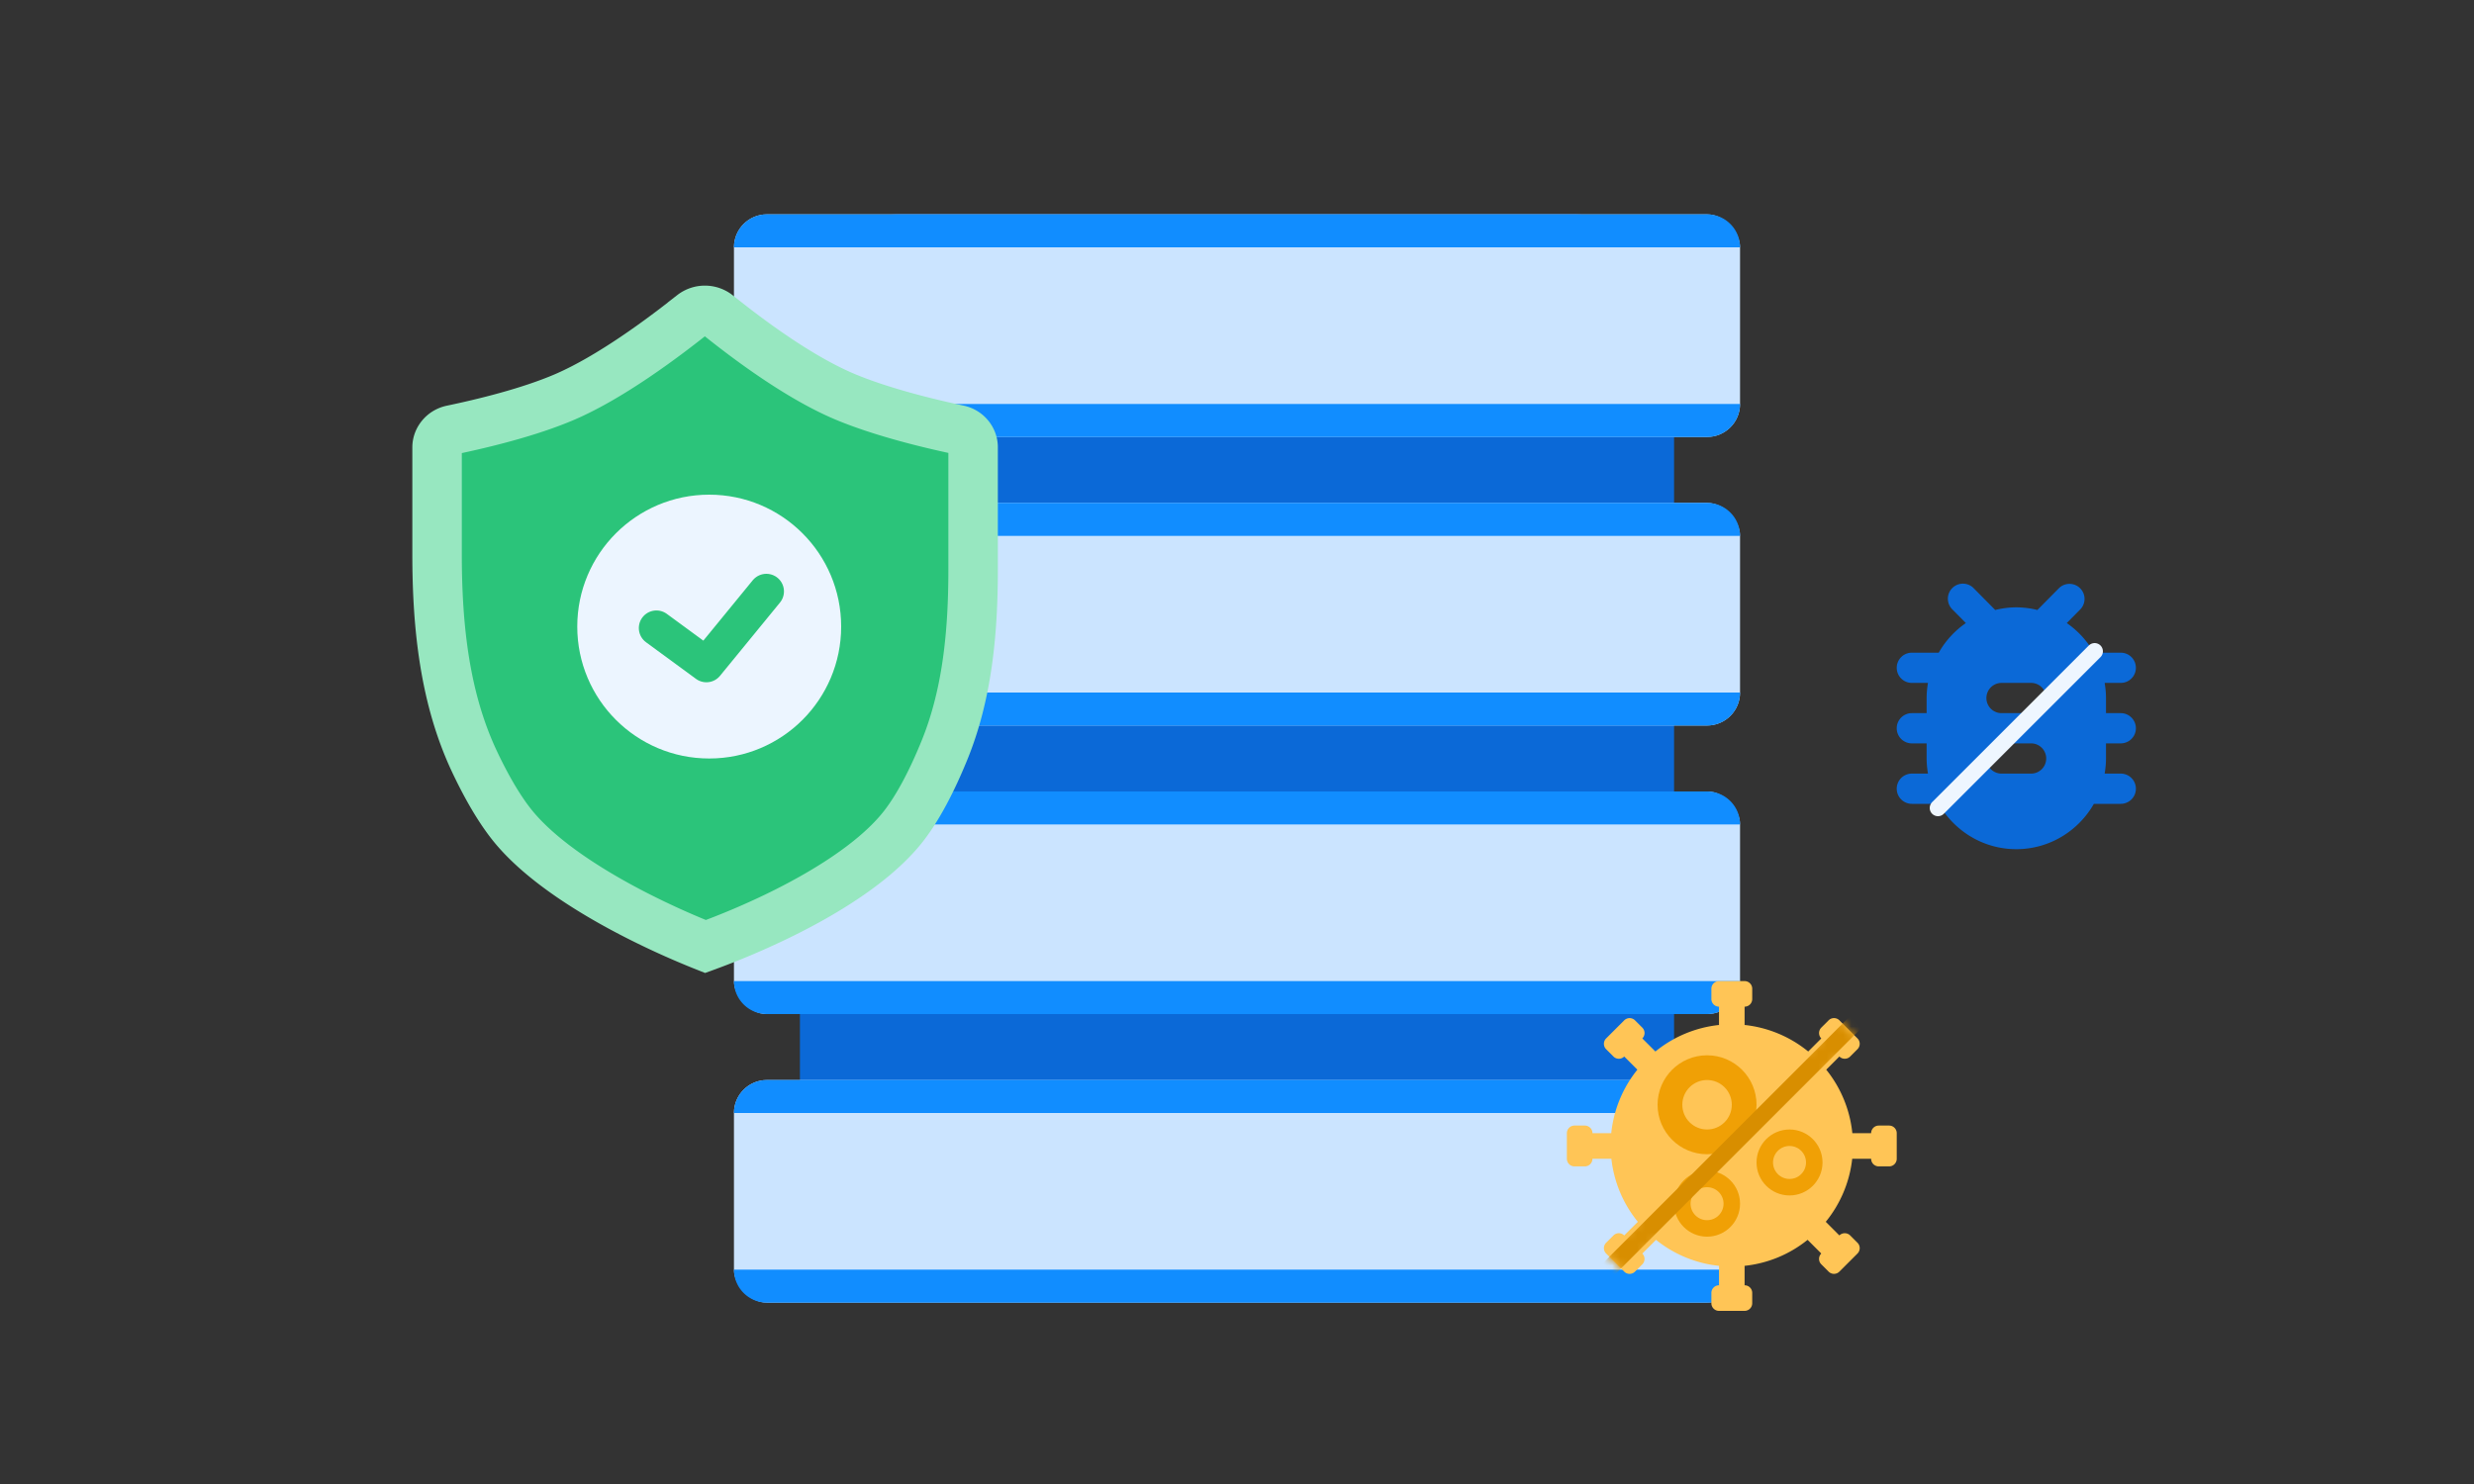 <svg xmlns="http://www.w3.org/2000/svg" width="300" height="180" fill="none"><rect width="100%" height="100%" fill="#333333" stroke="none"/><mask id="a" width="300" height="180" x="0" y="0" maskUnits="userSpaceOnUse" style="mask-type:alpha"><path fill="#C8AFAF" d="M0 0h300v180H0z"/></mask><g mask="url(#a)"><rect width="106" height="130" x="97" y="26" fill="#0B69D7" rx="12"/><rect width="122" height="27" x="89" y="26" fill="#CBE4FF" rx="4"/><rect width="122" height="27" x="89" y="61" fill="#CBE4FF" rx="4"/><rect width="122" height="27" x="89" y="96" fill="#CBE4FF" rx="4"/><rect width="122" height="27" x="89" y="131" fill="#CBE4FF" rx="4"/><path fill="#118DFF" d="M89 30a4 4 0 0 1 4-4h114a4 4 0 0 1 4 4H89ZM89 65a4 4 0 0 1 4-4h114a4 4 0 0 1 4 4H89ZM89 100a4 4 0 0 1 4-4h114a4 4 0 0 1 4 4H89ZM89 135a4 4 0 0 1 4-4h114a4 4 0 0 1 4 4H89ZM89 49h122a4 4 0 0 1-4 4H93a4 4 0 0 1-4-4ZM89 84h122a4 4 0 0 1-4 4H93a4 4 0 0 1-4-4ZM89 119h122a4 4 0 0 1-4 4H93a4 4 0 0 1-4-4ZM89 154h122a4 4 0 0 1-4 4H93a4 4 0 0 1-4-4Z"/><path fill="#2BC47A" stroke="#97E7C0" stroke-width="6" d="M53 54.26c0-.968.718-1.89 1.797-2.116 3.725-.779 9.398-2.143 13.75-4.027 5.49-2.378 11.747-7.034 15.416-9.954a2.46 2.46 0 0 1 3.04.014c3.647 2.935 9.89 7.611 15.482 9.954 4.421 1.851 10.035 3.213 13.732 3.999 1.07.227 1.783 1.144 1.783 2.109v14.863c0 7.691-.726 15.144-3.467 21.882-1.482 3.64-3.294 7.215-5.31 9.648-3.482 4.202-9.495 7.837-14.95 10.484a93.994 93.994 0 0 1-8.726 3.69 98.734 98.734 0 0 1-8.373-3.788c-5.262-2.688-11.132-6.335-14.642-10.426-1.802-2.101-3.5-5.055-4.982-8.191C53.955 84.79 53 76.139 53 67.238V54.26Z"/><circle cx="86" cy="76" r="16" fill="#ECF5FF"/><path stroke="#2BC47A" stroke-linecap="round" stroke-linejoin="round" stroke-width="4.267" d="m79.598 76.178 6.06 4.444 7.273-8.889"/><path fill="#FFC556" d="M229.076 136.524h-1.255a.924.924 0 0 0-.924.924h-2.28a14.623 14.623 0 0 0-3.166-7.705l1.595-1.595a.917.917 0 0 0 .654.271.917.917 0 0 0 .653-.271l.887-.887a.936.936 0 0 0 .271-.654.921.921 0 0 0-.271-.653l-2.194-2.195a.917.917 0 0 0-.654-.27.92.92 0 0 0-.653.27l-.888.887a.933.933 0 0 0-.271.654.917.917 0 0 0 .271.654l-1.586 1.586a14.62 14.62 0 0 0-7.713-3.217v-2.22a.924.924 0 0 0 .925-.924v-1.255a.92.92 0 0 0-.271-.653.936.936 0 0 0-.654-.271h-3.104a.93.93 0 0 0-.653.271.915.915 0 0 0-.271.653v1.255a.924.924 0 0 0 .924.924v2.221a14.632 14.632 0 0 0-7.712 3.217l-1.586-1.586a.933.933 0 0 0 .27-.654.935.935 0 0 0-.27-.654l-.888-.886a.936.936 0 0 0-.654-.271.93.93 0 0 0-.653.271l-2.195 2.194a.931.931 0 0 0 0 1.307l.888.887a.921.921 0 0 0 1.307 0l1.595 1.596a14.618 14.618 0 0 0-3.167 7.704h-2.28a.916.916 0 0 0-.27-.654.936.936 0 0 0-.654-.271h-1.255a.92.92 0 0 0-.653.271.92.92 0 0 0-.271.653v3.103a.931.931 0 0 0 .271.654.915.915 0 0 0 .653.271h1.255a.935.935 0 0 0 .654-.271.917.917 0 0 0 .27-.654h2.296a14.618 14.618 0 0 0 3.208 7.647l-.004.004-1.648 1.648a.923.923 0 0 0-1.307 0l-.888.888a.931.931 0 0 0 0 1.307l2.195 2.195a.917.917 0 0 0 .654.271.917.917 0 0 0 .653-.271l.888-.887a.931.931 0 0 0 0-1.307l1.648-1.648.011-.013a14.625 14.625 0 0 0 7.64 3.154v2.358a.925.925 0 0 0-.925.925v1.254a.924.924 0 0 0 .924.924h3.104a.92.92 0 0 0 .653-.271.92.92 0 0 0 .271-.653v-1.255a.924.924 0 0 0-.924-.924v-2.359a14.613 14.613 0 0 0 7.638-3.153l.013.012 1.648 1.648a.917.917 0 0 0-.271.654.917.917 0 0 0 .271.653l.888.887a.921.921 0 0 0 1.306 0l2.195-2.194a.936.936 0 0 0 .271-.654.921.921 0 0 0-.271-.653l-.887-.888a.931.931 0 0 0-1.307 0l-1.649-1.648-.003-.004a14.627 14.627 0 0 0 3.208-7.647h2.295a.917.917 0 0 0 .571.855c.112.046.232.07.354.07h1.254a.926.926 0 0 0 .924-.925v-3.103a.92.92 0 0 0-.271-.653.92.92 0 0 0-.653-.271Z"/><circle cx="207" cy="146" r="4" fill="#F0A005"/><circle cx="217" cy="141" r="4" fill="#F0A005"/><circle cx="207" cy="134" r="6" fill="#F0A005"/><circle cx="207" cy="146" r="2" fill="#FFC556"/><circle cx="217" cy="141" r="2" fill="#FFC556"/><circle cx="207" cy="134" r="3" fill="#FFC556"/><mask id="b" width="40" height="40" x="190" y="119" maskUnits="userSpaceOnUse" style="mask-type:alpha"><path fill="#FFC556" d="M229.076 136.524h-1.255a.924.924 0 0 0-.924.924h-2.28a14.623 14.623 0 0 0-3.166-7.705l1.595-1.595a.917.917 0 0 0 .654.271.917.917 0 0 0 .653-.271l.887-.887a.936.936 0 0 0 .271-.654.921.921 0 0 0-.271-.653l-2.194-2.195a.917.917 0 0 0-.654-.27.92.92 0 0 0-.653.27l-.888.887a.933.933 0 0 0-.271.654.917.917 0 0 0 .271.654l-1.586 1.586a14.62 14.62 0 0 0-7.713-3.217v-2.22a.924.924 0 0 0 .925-.924v-1.255a.92.92 0 0 0-.271-.653.936.936 0 0 0-.654-.271h-3.104a.93.93 0 0 0-.653.271.915.915 0 0 0-.271.653v1.255a.924.924 0 0 0 .924.924v2.221a14.632 14.632 0 0 0-7.712 3.217l-1.586-1.586a.933.933 0 0 0 .27-.654.935.935 0 0 0-.27-.654l-.888-.886a.936.936 0 0 0-.654-.271.93.93 0 0 0-.653.271l-2.195 2.194a.931.931 0 0 0 0 1.307l.888.887a.921.921 0 0 0 1.307 0l1.595 1.596a14.618 14.618 0 0 0-3.167 7.704h-2.28a.916.916 0 0 0-.27-.654.936.936 0 0 0-.654-.271h-1.255a.92.92 0 0 0-.653.271.92.92 0 0 0-.271.653v3.103a.931.931 0 0 0 .271.654.915.915 0 0 0 .653.271h1.255a.935.935 0 0 0 .654-.271.917.917 0 0 0 .27-.654h2.296a14.618 14.618 0 0 0 3.208 7.647l-.004.004-1.648 1.648a.923.923 0 0 0-1.307 0l-.888.888a.931.931 0 0 0 0 1.307l2.195 2.195a.917.917 0 0 0 .654.271.917.917 0 0 0 .653-.271l.888-.887a.931.931 0 0 0 0-1.307l1.648-1.648.011-.013a14.625 14.625 0 0 0 7.64 3.154v2.358a.925.925 0 0 0-.925.925v1.254a.924.924 0 0 0 .924.924h3.104a.92.92 0 0 0 .653-.271.92.92 0 0 0 .271-.653v-1.255a.924.924 0 0 0-.924-.924v-2.359a14.613 14.613 0 0 0 7.638-3.153l.013.012 1.648 1.648a.917.917 0 0 0-.271.654.917.917 0 0 0 .271.653l.888.887a.921.921 0 0 0 1.306 0l2.195-2.194a.936.936 0 0 0 .271-.654.921.921 0 0 0-.271-.653l-.887-.888a.931.931 0 0 0-1.307 0l-1.649-1.648-.003-.004a14.627 14.627 0 0 0 3.208-7.647h2.295a.917.917 0 0 0 .571.855c.112.046.232.07.354.07h1.254a.926.926 0 0 0 .924-.925v-3.103a.92.92 0 0 0-.271-.653.92.92 0 0 0-.653-.271Z"/></mask><g mask="url(#b)"><path stroke="#D88E00" stroke-width="2" d="m225 124-30 30"/></g><path fill="#0B69D7" d="M259 81a1.833 1.833 0 0 0-1.833-1.833h-3.26a10.901 10.901 0 0 0-3.29-3.594l1.678-1.697a1.825 1.825 0 0 0-2.594-2.564l-2.645 2.675a10.674 10.674 0 0 0-2.556-.32c-.879 0-1.74.119-2.556.32l-2.645-2.675a1.824 1.824 0 0 0-2.594 2.564l1.678 1.697a10.902 10.902 0 0 0-3.29 3.594h-3.26a1.833 1.833 0 0 0 0 3.666h1.955c-.1.596-.163 1.21-.163 1.834V86.5h-1.792a1.833 1.833 0 0 0 0 3.667h1.792V92c0 .623.063 1.237.163 1.833h-1.955a1.833 1.833 0 0 0 0 3.667h3.26c1.876 3.282 5.383 5.5 9.407 5.5s7.531-2.218 9.407-5.5h3.26a1.833 1.833 0 0 0 0-3.667h-1.955c.1-.596.163-1.21.163-1.833v-1.833h1.792a1.833 1.833 0 0 0 0-3.667h-1.792v-1.833c0-.624-.063-1.238-.163-1.834h1.955c1.012 0 1.833-.82 1.833-1.833Zm-10.875 11a1.833 1.833 0 0 1-1.833 1.833h-3.584a1.833 1.833 0 0 1 0-3.666h3.584c1.012 0 1.833.82 1.833 1.833Zm0-7.333a1.833 1.833 0 0 1-1.833 1.833h-3.584a1.833 1.833 0 0 1 0-3.667h3.584c1.012 0 1.833.821 1.833 1.834Z"/><path stroke="#EEF6FF" stroke-linecap="round" stroke-width="2" d="m254 79-19 19"/></g></svg>